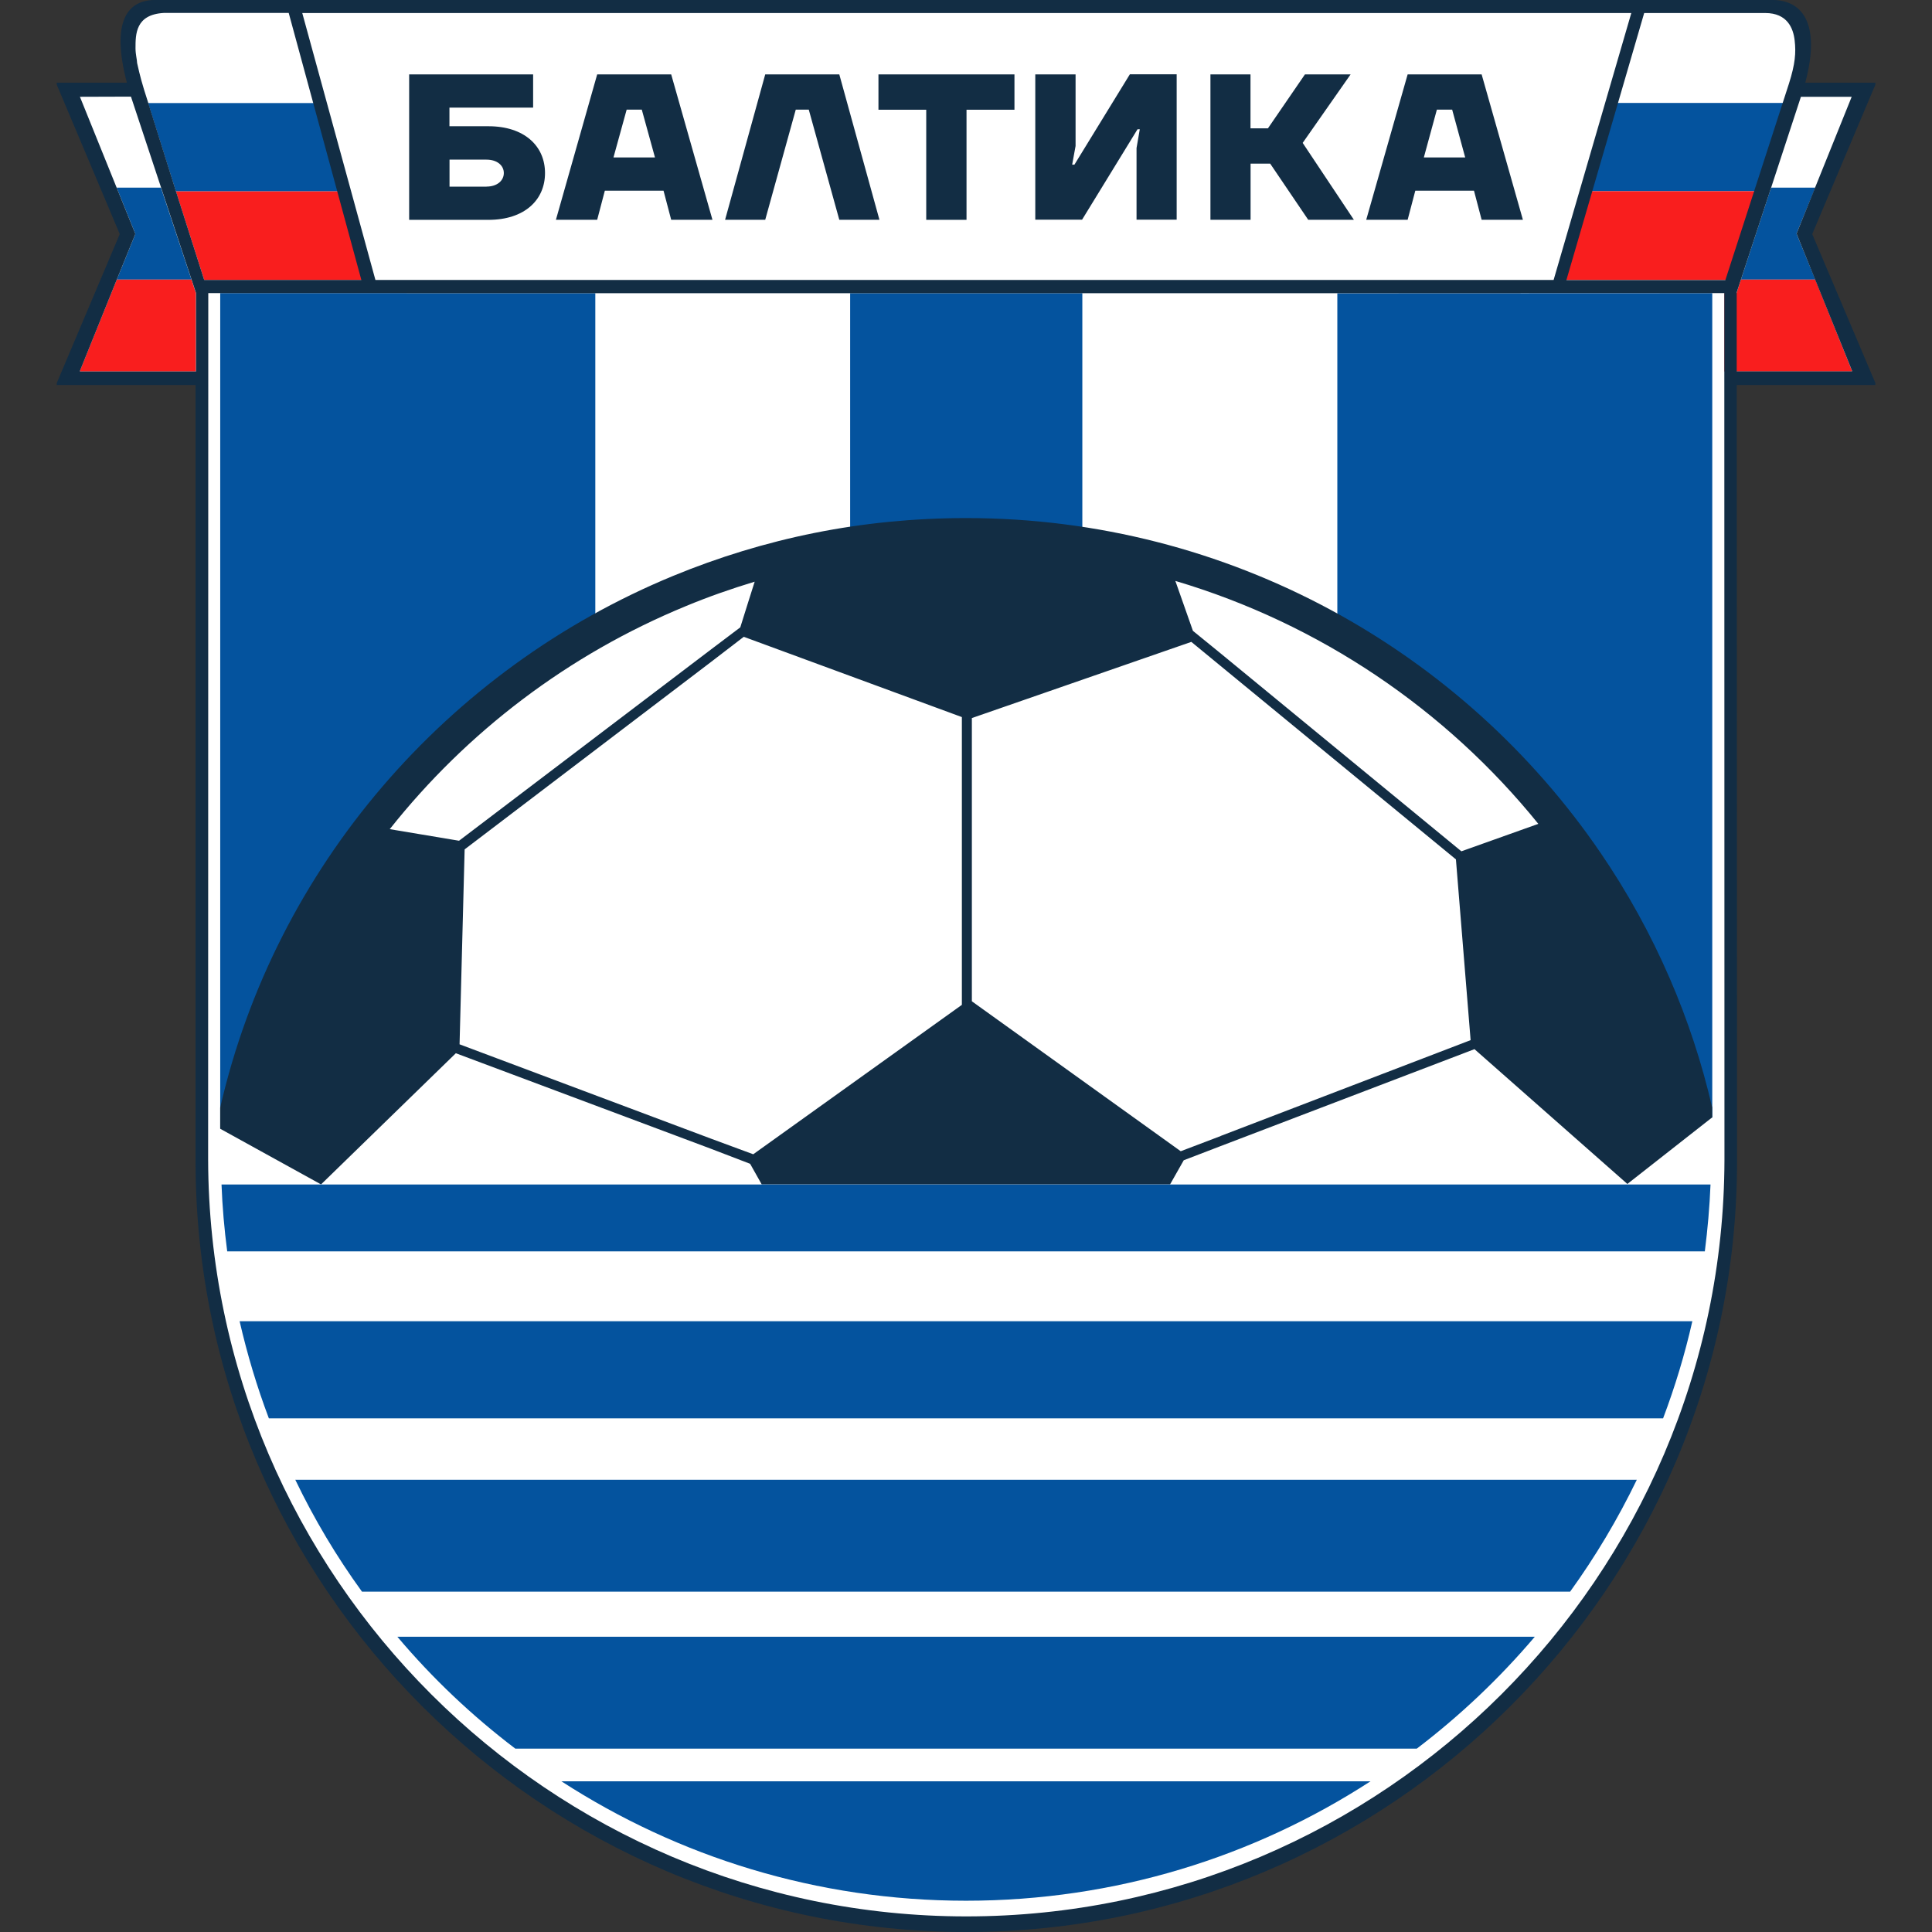 <?xml version="1.0" encoding="UTF-8"?>
<svg xmlns="http://www.w3.org/2000/svg" width="144" height="144" viewBox="0 0 144 144" fill="none">
  <rect x="0" y="0" width="144" height="144" fill="#333333" stroke="none"/>
  <path fill-rule="evenodd" clip-rule="evenodd" d="M72.024 143.526C40.686 143.526 15.129 118.036 15.055 86.71V28.222H4.895L9.456 17.447L4.895 6.649H10.077L9.919 6.051C9.14 3.071 9.507 1.744 9.964 1.152C10.303 0.711 10.794 0.486 11.499 0.48H132.289C133.035 0.491 133.616 0.745 133.983 1.236C134.66 2.123 134.688 3.788 134.09 6.04L133.921 6.649H139.114L134.553 17.447L139.114 28.222H128.971V28.392L128.959 28.866L128.982 86.71C128.908 118.036 103.362 143.526 72.024 143.526Z" fill="white"></path>
  <path fill-rule="evenodd" clip-rule="evenodd" d="M5.955 7.214L9.76 7.208L11.995 13.987H8.693L5.955 7.214Z" fill="white"></path>
  <path fill-rule="evenodd" clip-rule="evenodd" d="M134.231 7.225L138.013 7.214L135.304 13.987H132.008L134.231 7.225Z" fill="white"></path>
  <path fill-rule="evenodd" clip-rule="evenodd" d="M27.418 20.867H15.22L13.109 14.252H25.617L27.418 20.867Z" fill="#F91E1E"></path>
  <path fill-rule="evenodd" clip-rule="evenodd" d="M25.615 14.252H13.107L11.035 7.671H23.831L25.615 14.252Z" fill="#04539E"></path>
  <path fill-rule="evenodd" clip-rule="evenodd" d="M23.832 7.671H11.036C10.55 6.136 10.438 5.678 10.212 4.702C10.212 4.47 10.093 4.058 10.093 3.607C10.093 2.551 10.093 1.089 12.199 0.971H22.009L23.832 7.671Z" fill="white"></path>
  <path fill-rule="evenodd" clip-rule="evenodd" d="M133.8 3.59C133.749 5.407 133.45 6.288 132.987 7.671H120.22L122.156 0.971H131.576C134.077 0.971 133.8 3.59 133.8 3.59Z" fill="white"></path>
  <path fill-rule="evenodd" clip-rule="evenodd" d="M133.4 7.671L131.3 14.252H118.301L120.214 7.671H133.4Z" fill="#04539E"></path>
  <path fill-rule="evenodd" clip-rule="evenodd" d="M131.302 14.252L129.118 20.867H116.373L118.303 14.252H131.302Z" fill="#F91E1E"></path>
  <path fill-rule="evenodd" clip-rule="evenodd" d="M127.622 83.289V21.85L99.677 21.861V47.131C113.184 54.807 123.18 67.925 126.561 83.407L127.628 83.289H127.622Z" fill="#04539E"></path>
  <path fill-rule="evenodd" clip-rule="evenodd" d="M80.671 21.855H63.365V40.487C66.187 40.053 69.072 39.821 72.024 39.821C74.976 39.821 77.849 40.053 80.671 40.499V21.855Z" fill="#04539E"></path>
  <path fill-rule="evenodd" clip-rule="evenodd" d="M44.371 21.855H30.328V21.844H16.414V84.045H17.34C20.563 68.264 30.644 54.886 44.371 47.114V21.855Z" fill="#04539E"></path>
  <path fill-rule="evenodd" clip-rule="evenodd" d="M14.271 20.839H8.706L10.089 17.436L8.695 13.987H11.997L14.271 20.839Z" fill="#04539E"></path>
  <path fill-rule="evenodd" clip-rule="evenodd" d="M129.759 20.839H135.302L133.902 17.413L135.302 13.987H132.006L129.759 20.839Z" fill="#04539E"></path>
  <path fill-rule="evenodd" clip-rule="evenodd" d="M14.602 27.686H5.955V27.641L8.704 20.839H14.269L14.602 21.85V27.686Z" fill="#F91E1E"></path>
  <path fill-rule="evenodd" clip-rule="evenodd" d="M128.529 27.686H138.04V27.641L135.302 20.839H129.759L129.432 21.85H128.529V27.686Z" fill="#F91E1E"></path>
  <path fill-rule="evenodd" clip-rule="evenodd" d="M108.928 63.455L90.985 48.706L88.913 47.018L87.604 43.298C98.379 46.493 107.788 52.905 114.658 61.406C112.75 62.089 110.814 62.777 108.928 63.449V63.455ZM90.985 84.672L88.005 85.806L72.437 74.63V53.52L88.795 47.842L90.985 49.643L108.516 64.053L109.611 77.526L90.985 84.666V84.672ZM71.692 74.896L56.142 86.032L52.981 84.864L34.253 77.837L34.631 63.308L52.981 49.349L55.436 47.464L71.692 53.447V74.896ZM29.049 61.801C34.8 54.542 42.387 48.768 51.118 45.178C52.783 44.484 54.499 43.885 56.249 43.355C55.894 44.495 55.521 45.63 55.177 46.758L52.987 48.412L34.214 62.664L29.055 61.801H29.049ZM127.623 82.572C126.855 79.242 125.788 75.996 124.439 72.892C123.017 69.607 121.29 66.486 119.297 63.567C109.036 48.525 91.645 38.614 72.02 38.614H71.997C68.131 38.614 64.349 38.992 60.714 39.72C57.079 40.448 53.551 41.532 50.181 42.92C33.316 49.874 20.52 64.612 16.411 82.561V84.13L23.929 88.279L33.976 78.502L52.97 85.615L55.91 86.743L56.774 88.279H87.209L88.23 86.478L90.979 85.423L109.899 78.198L121.295 88.245L127.617 83.283V82.567L127.623 82.572Z" fill="#122D44"></path>
  <path d="M109.207 11.735L108.236 8.173H107.096L106.125 11.735H109.202H109.207ZM104.923 5.543H110.432L113.508 16.38H110.432L109.862 14.213H105.488L104.918 16.38H101.83L104.918 5.543H104.923ZM90.214 5.543H93.205V9.567H94.504L97.264 5.543H100.667L97.094 10.651L100.91 16.38H97.506L94.673 12.197H93.211V16.38H90.219V5.543H90.214ZM77.164 5.543H80.167V10.882L79.913 12.271H80.082L84.214 5.537H87.702V16.374H84.711V11.035L84.953 9.635H84.784L80.652 16.374H77.164V5.543ZM65.48 5.543H75.612V8.179H72.039V16.386H69.036V8.179H65.475V5.543H65.48ZM57.036 5.543H62.556L65.548 16.38H62.556L60.282 8.173H59.311L57.036 16.38H54.044L57.036 5.543ZM48.818 11.735L47.836 8.173H46.707L45.725 11.735H48.812H48.818ZM44.517 5.543H50.026L53.102 16.38H50.026L49.456 14.213H45.081L44.511 16.38H41.435L44.511 5.543H44.517ZM36.253 13.908C37.078 13.908 37.552 13.445 37.552 12.897C37.552 12.35 37.078 11.898 36.253 11.898H33.505V13.913H36.253V13.908ZM30.496 5.543H39.736V8.021H33.499V9.409H36.406C39.081 9.409 40.622 10.882 40.622 12.897C40.622 14.912 39.087 16.386 36.406 16.386H30.496V5.543Z" fill="#122D44"></path>
  <path fill-rule="evenodd" clip-rule="evenodd" d="M127.068 93.268C127.277 91.626 127.424 89.972 127.492 88.284H16.511C16.573 89.966 16.72 91.626 16.935 93.268H127.068Z" fill="#04539E"></path>
  <path fill-rule="evenodd" clip-rule="evenodd" d="M29.617 121.992C32.23 125.091 35.177 127.88 38.411 130.335H105.596C108.819 127.88 111.771 125.086 114.396 121.992H29.617Z" fill="#04539E"></path>
  <path fill-rule="evenodd" clip-rule="evenodd" d="M41.844 132.768C50.537 138.389 60.877 141.669 72.002 141.669C83.127 141.669 93.474 138.395 102.149 132.768H41.844Z" fill="#04539E"></path>
  <path fill-rule="evenodd" clip-rule="evenodd" d="M22.009 110.292C23.42 113.232 25.085 116.021 26.981 118.634H117.027C118.912 116.021 120.577 113.232 121.999 110.292H22.009Z" fill="#04539E"></path>
  <path fill-rule="evenodd" clip-rule="evenodd" d="M17.86 98.478C18.43 100.956 19.153 103.366 20.039 105.714H123.958C124.844 103.366 125.578 100.95 126.137 98.478H17.86Z" fill="#04539E"></path>
  <path fill-rule="evenodd" clip-rule="evenodd" d="M131.573 0.971C133.216 0.971 133.662 2.105 133.763 3.014C133.871 3.929 133.803 4.764 133.34 6.226L128.599 20.873H116.751L122.548 0.971H131.573ZM26.932 20.867H15.22L13.114 14.252L11.048 7.665C10.552 6.13 10.439 5.673 10.219 4.696C10.219 4.465 10.1 4.053 10.1 3.601C10.1 2.546 10.1 1.084 12.206 0.965H21.519L26.932 20.862V20.867ZM121.588 0.971L115.797 20.867H27.982L22.529 0.971H121.588ZM14.604 27.686H5.957V27.646L8.706 20.839L10.089 17.436L5.957 7.214L9.761 7.202L14.61 21.844V27.68L14.604 27.686ZM128.531 86.438C128.458 117.516 103.092 142.837 72.025 142.837C40.958 142.837 15.598 117.516 15.513 86.438L15.524 21.844H30.335V21.855H113.331V21.844H128.52L128.531 86.438ZM134.232 7.225L134.243 7.214H138.014L133.904 17.413L138.042 27.641V27.68H129.445V21.793C129.445 21.793 134.153 7.468 134.226 7.225H134.232ZM72.025 144C103.583 144 129.395 118.278 129.468 86.704L129.445 28.696H139.78V28.549L135.073 17.447L139.78 6.31V6.164H134.554C135.773 1.592 134.198 0.034 132.183 0H11.489C9.508 0.034 8.254 1.592 9.457 6.164H4.23V6.31L8.926 17.447L4.23 28.549V28.696H14.576V86.704C14.649 118.273 40.428 144 72.031 144H72.025Z" fill="#122D44"></path>
</svg>
